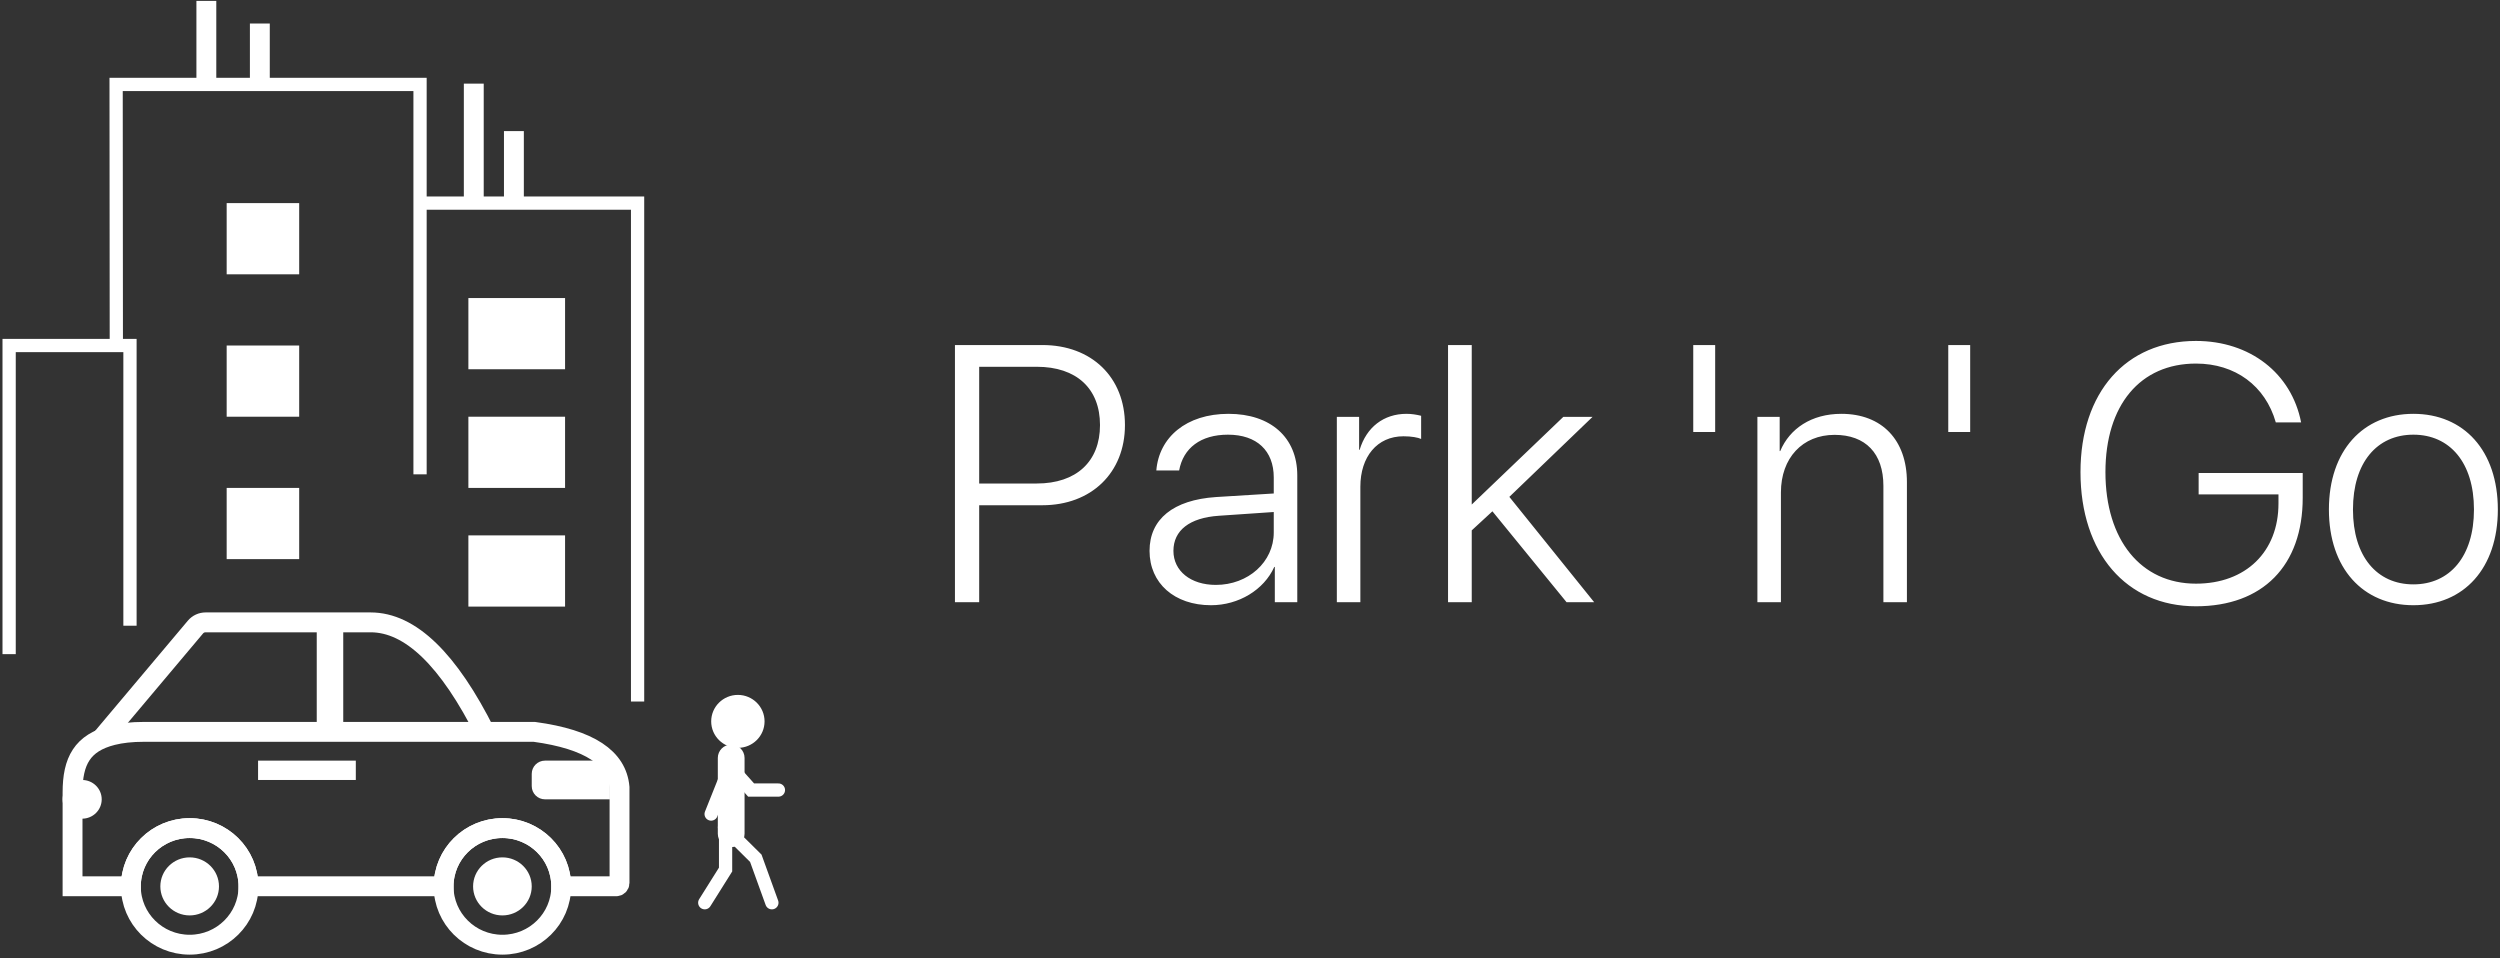 <?xml version="1.0" encoding="UTF-8"?>
<svg width="548px" height="210px" viewBox="0 0 548 210" version="1.1" xmlns="http://www.w3.org/2000/svg" xmlns:xlink="http://www.w3.org/1999/xlink">
    <rect x="0" y="0" width="548" height="210" fill="#333333" stroke="none"/>
    <!-- Generator: sketchtool 58 (101010) - https://sketch.com -->
    <title>7BCA2D55-DB5A-4217-8B9F-3E93FC6B7D0E</title>
    <desc>Created with sketchtool.</desc>
    <g id="Page-1" stroke="none" stroke-width="1" fill="none" fill-rule="evenodd">
        <g id="web_logos" transform="translate(-4, -809)">
            <g id="Parkngo" transform="translate(6, 809)">
                <path d="M207.324,75.633 L207.324,132 L212.637,132 L212.637,110.75 L226.465,110.75 C237.207,110.75 244.59,103.641 244.59,93.172 C244.59,82.703 237.285,75.633 226.504,75.633 L207.324,75.633 Z M212.637,80.398 L225.254,80.398 C233.965,80.398 239.121,85.164 239.121,93.172 C239.121,101.18 233.926,105.984 225.254,105.984 L212.637,105.984 L212.637,80.398 Z M264.512,128.211 C259.004,128.211 255.215,125.164 255.215,120.75 C255.215,116.258 258.77,113.484 265.176,113.055 L277.207,112.234 L277.207,116.727 C277.207,123.172 271.621,128.211 264.512,128.211 Z M263.457,132.664 C269.512,132.664 275.059,129.305 277.324,124.266 L277.441,124.266 L277.441,132 L282.363,132 L282.363,104.188 C282.363,95.906 276.543,90.711 267.285,90.711 C258.027,90.711 252.051,95.867 251.465,103.133 L256.465,103.133 C257.363,98.211 261.191,95.281 267.168,95.281 C273.496,95.281 277.207,98.797 277.207,104.656 L277.207,108.172 L264.551,108.953 C255.176,109.578 249.98,113.797 249.98,120.75 C249.98,127.859 255.449,132.664 263.457,132.664 Z M291.035,132 L296.191,132 L296.191,106.688 C296.191,100.125 299.863,95.633 305.645,95.633 C307.402,95.633 308.848,95.906 309.512,96.219 L309.512,91.141 L309.209,91.068 C308.538,90.912 307.48,90.711 306.309,90.711 C301.309,90.711 297.52,93.641 296.035,98.602 L295.918,98.602 L295.918,91.375 L291.035,91.375 L291.035,132 Z M320.605,110.594 L320.605,75.633 L315.41,75.633 L315.41,132 L320.605,132 L320.605,116.258 L325.137,112.078 L341.387,132 L347.441,132 L328.848,108.914 L347.09,91.375 L340.684,91.375 L320.605,110.594 Z M373.965,94.695 L373.965,75.633 L369.16,75.633 L369.16,94.695 L373.965,94.695 Z M383.223,132 L388.379,132 L388.379,107.938 C388.379,100.398 393.105,95.32 400.137,95.32 C406.934,95.32 410.84,99.383 410.84,106.492 L410.84,132 L415.996,132 L415.996,105.672 C415.996,96.453 410.527,90.711 401.621,90.711 C395.059,90.711 390.293,93.953 388.223,98.875 L388.105,98.875 L388.105,91.375 L383.223,91.375 L383.223,132 Z M429.863,94.695 L429.863,75.633 L425.059,75.633 L425.059,94.695 L429.863,94.695 Z M502.754,109.109 L502.754,103.68 L479.941,103.68 L479.941,108.367 L497.441,108.367 L497.441,110.359 C497.441,120.984 490.254,127.938 479.355,127.938 C467.285,127.938 459.512,118.367 459.512,103.484 C459.512,88.797 467.129,79.695 479.355,79.695 C487.949,79.695 494.551,84.539 496.855,92.586 L502.402,92.586 C500.293,81.805 491.191,74.734 479.355,74.734 C463.965,74.734 454.043,86.023 454.043,103.484 C454.043,121.258 464.082,132.898 479.355,132.898 C494.004,132.898 502.754,123.992 502.754,109.109 Z M527.012,132.664 C538.066,132.664 545.527,124.578 545.527,111.688 C545.527,98.758 538.066,90.711 527.012,90.711 C515.996,90.711 508.496,98.758 508.496,111.688 C508.496,124.578 515.957,132.664 527.012,132.664 Z M527.012,128.094 C519.043,128.094 513.77,122 513.77,111.688 C513.77,101.375 519.043,95.281 527.012,95.281 C534.98,95.281 540.293,101.375 540.293,111.688 C540.293,122 534.98,128.094 527.012,128.094 Z" id="Park'n'Go" fill="#fff" fill-rule="nonzero"></path>
                <g id="welcome-image">
                    <g id="car/white-" transform="translate(11.724, 132.563)">
                        <path d="M103.404,27.862 L17.768,27.862 C15.124,27.862 12.853,28.116 10.933,28.599 C4.3,30.271 2.178,34.254 2.178,41.157 L2.178,61.712 L14.96,61.712 C14.973,54.659 20.744,48.954 27.85,48.954 C34.956,48.954 40.727,54.659 40.739,61.712 L83.514,61.712 C83.527,54.659 89.298,48.954 96.404,48.954 C103.51,48.954 109.281,54.659 109.293,61.712 L121.35,61.712 C121.751,61.712 122.076,61.387 122.076,60.986 L122.076,40.008 C121.518,33.611 115.547,29.511 103.404,27.862 Z" id="Combined-Shape" stroke="#fff" stroke-width="4.356"></path>
                        <path d="M105.735,34.167 L117.065,34.167 C118.669,34.167 119.969,35.467 119.969,37.071 L119.969,42.65 L119.969,42.65 L105.735,42.65 C104.131,42.65 102.831,41.349 102.831,39.746 L102.831,37.071 C102.831,35.467 104.131,34.167 105.735,34.167 Z" id="Rectangle-2" fill="#fff"></path>
                        <rect id="Rectangle" stroke="#fff" stroke-width="2.904" x="44.298" y="35.619" width="18.519" height="1.337"></rect>
                        <ellipse id="Oval-Copy-2" stroke="#fff" stroke-width="4.356" cx="27.85" cy="61.735" rx="12.89" ry="12.781"></ellipse>
                        <ellipse id="Oval-2" fill="#fff" cx="27.85" cy="61.735" rx="6.427" ry="6.362"></ellipse>
                        <ellipse id="Oval-2-Copy" fill="#fff" cx="96.404" cy="61.735" rx="6.427" ry="6.362"></ellipse>
                        <ellipse id="Oval-9" fill="#fff" cx="4.285" cy="42.65" rx="4.285" ry="4.241"></ellipse>
                        <ellipse id="Oval-Copy-3" stroke="#fff" stroke-width="4.356" cx="96.404" cy="61.735" rx="12.89" ry="12.781"></ellipse>
                        <path d="M8.569,29.307 L29.116,4.894 C29.668,4.238 30.481,3.859 31.338,3.859 C43.399,3.859 55.459,3.859 67.519,3.859 C76.214,3.859 84.616,11.976 92.728,28.209" id="Path-3" stroke="#fff" stroke-width="4.356"></path>
                        <path d="M58.61,2.26 L58.61,27.285" id="Path-5" stroke="#fff" stroke-width="5.808"></path>
                    </g>
                    <g id="Houses">
                        <polyline id="Rectangle-2" stroke="#fff" stroke-width="2.904" points="23.5 77 23.453 18.509 90.073 18.509 90.073 103.971"></polyline>
                        <polyline id="Rectangle" stroke="#fff" stroke-width="2.904" points="0 143.388 0 75.737 26.492 75.737 26.492 137.156"></polyline>
                        <path d="M54.957,16.667 L54.957,7.333" id="Line" stroke="#fff" stroke-width="4.356" stroke-linecap="square"></path>
                        <path d="M43.233,16.625 L43.233,2.375" id="Line" stroke="#fff" stroke-width="4.356" stroke-linecap="square"></path>
                        <polyline id="Rectangle-2-" stroke="#fff" stroke-width="2.904" points="90.073 44.522 137.759 44.522 137.759 153.775"></polyline>
                        <path d="M101.853,41.32 L101.853,20.51" id="Line" stroke="#fff" stroke-width="4.356" stroke-linecap="square"></path>
                        <path d="M110.647,41.32 L110.647,30.915" id="Line" stroke="#fff" stroke-width="4.356" stroke-linecap="square"></path>
                        <polygon id="Rectangle-3-" fill="#fff" points="47.686 44.522 63.581 44.522 63.581 60.129 47.686 60.129"></polygon>
                        <polygon id="Rectangle-3-" fill="#fff" points="47.686 75.737 63.581 75.737 63.581 91.344 47.686 91.344"></polygon>
                        <polygon id="Rectangle-3" fill="#fff" points="47.686 106.952 63.581 106.952 63.581 122.559 47.686 122.559"></polygon>
                        <polygon id="Rectangle-3-" fill="#fff" points="100.67 65.332 121.863 65.332 121.863 80.939 100.67 80.939"></polygon>
                        <polygon id="Rectangle-3-" fill="#fff" points="100.67 91.344 121.863 91.344 121.863 106.952 100.67 106.952"></polygon>
                        <polygon id="Rectangle-3-" fill="#fff" points="100.67 117.357 121.863 117.357 121.863 132.965 100.67 132.965"></polygon>
                    </g>
                    <g id="human" transform="translate(152.414, 153.775)" stroke="#fff" stroke-width="2.904">
                        <ellipse id="Oval-3" fill="#fff" cx="7.328" cy="4.352" rx="4.397" ry="4.352"></ellipse>
                        <path d="M5.862,10.887 C5.045,10.887 4.383,11.55 4.383,12.366 L4.383,28.984 C4.383,29.801 5.045,30.463 5.862,30.463 C6.679,30.463 7.341,29.801 7.341,28.984 L7.341,12.366 C7.341,11.55 6.679,10.887 5.862,10.887 Z" id="Rectangle-3" fill="#fff"></path>
                        <polyline id="Line-3" stroke-linecap="round" points="5.862 14.507 10.229 19.402 16.217 19.402"></polyline>
                        <path d="M6.116,13.019 L1.466,24.662" id="Line-3-Copy" stroke-linecap="round"></path>
                        <polyline id="Line-2" stroke-linecap="round" points="4.397 27.563 11.258 34.355 14.783 44.105"></polyline>
                        <polyline id="Line-2-Copy" stroke-linecap="round" points="4.634 25.055 4.634 36.829 0.068 44.103"></polyline>
                    </g>
                </g>
            </g>
        </g>
    </g>
</svg>
